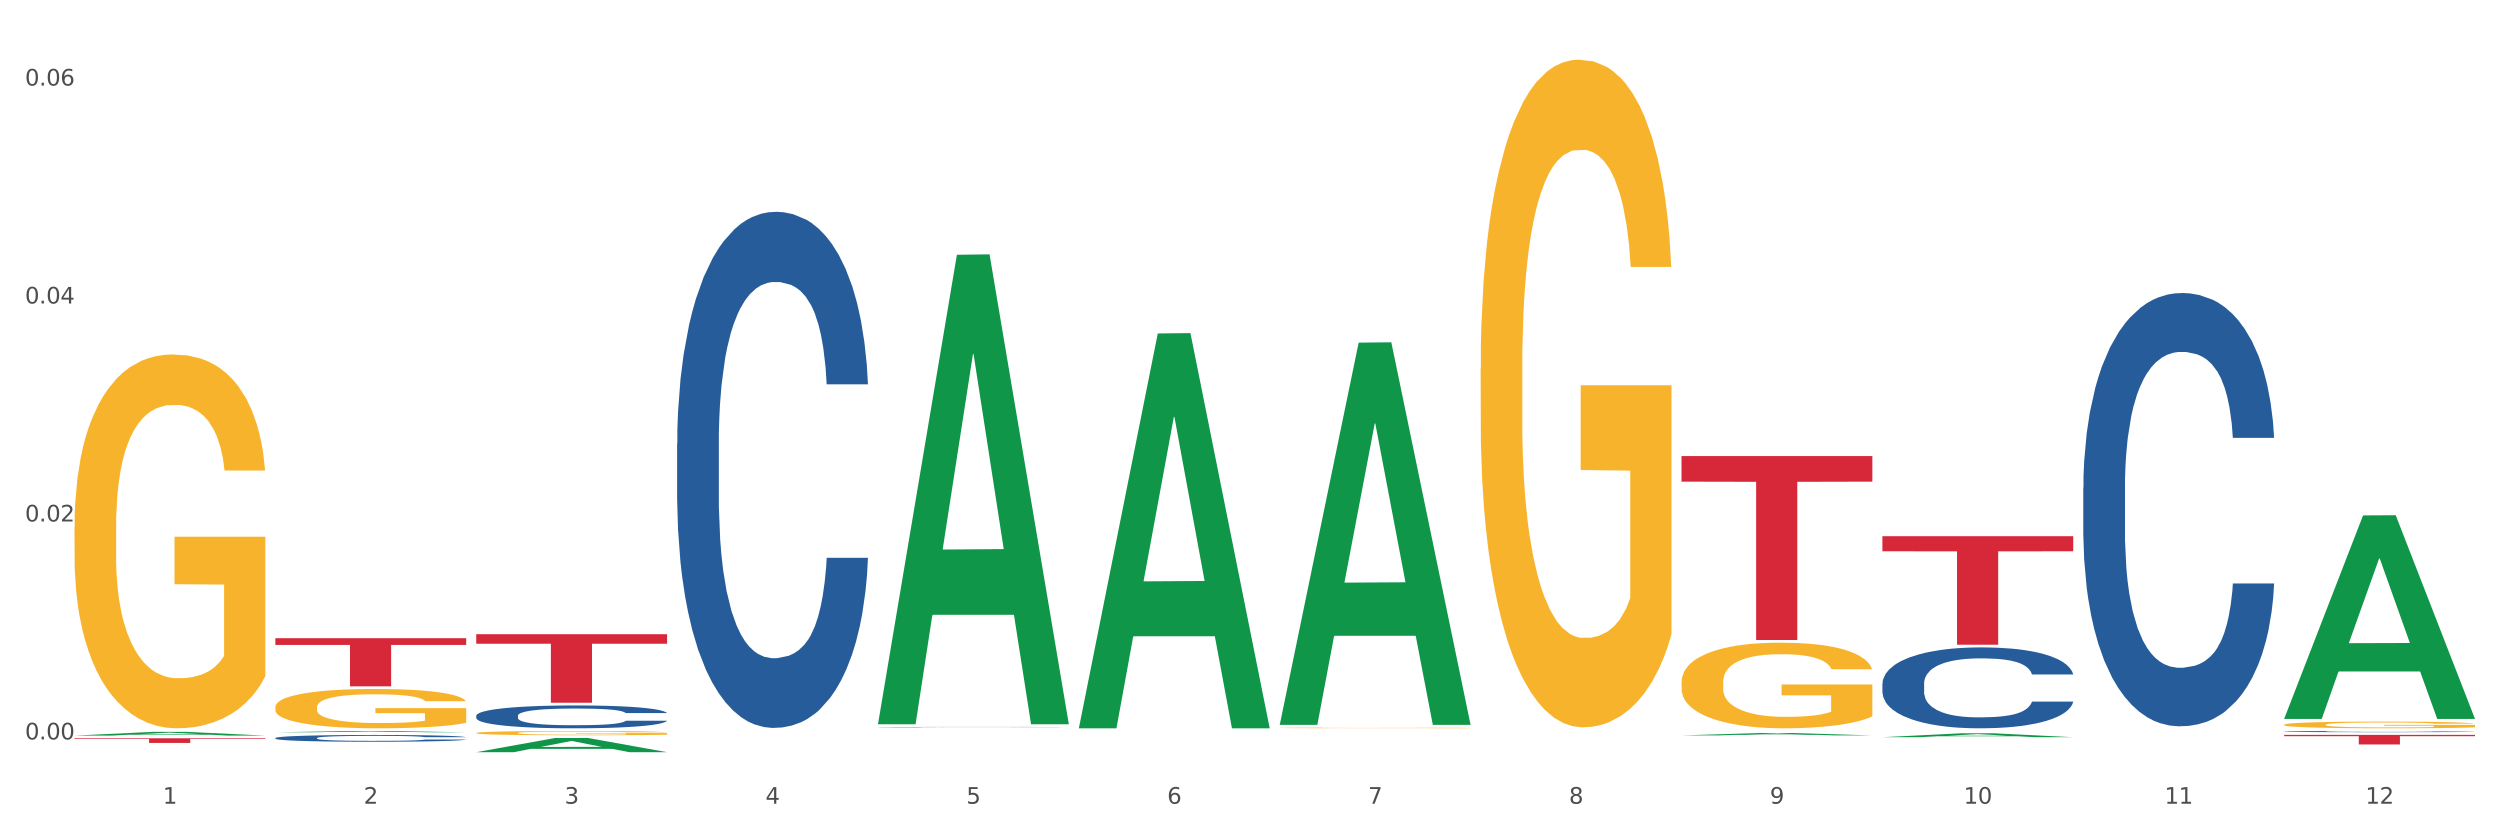 <?xml version="1.0" encoding="utf-8" standalone="no"?>
<!DOCTYPE svg PUBLIC "-//W3C//DTD SVG 1.1//EN"
  "http://www.w3.org/Graphics/SVG/1.1/DTD/svg11.dtd">
<svg xmlns:xlink="http://www.w3.org/1999/xlink" width="1080pt" height="360pt" viewBox="0 0 1080 360" xmlns="http://www.w3.org/2000/svg" version="1.1">
 <rect x="0" y="0" width="1080" height="360" fill="#333333" stroke="none"/>
 <defs>
  <style type="text/css">*{stroke-linejoin: round; stroke-linecap: butt}</style>
 </defs>
 <g id="figure_1">
  <g id="patch_1">
   <path d="M 0 360 
L 1080 360 
L 1080 0 
L 0 0 
z
" style="fill: #ffffff; stroke: #ffffff; stroke-linejoin: miter"/>
  </g>
  <g id="axes_1">
   <g id="matplotlib.axis_1">
    <g id="xtick_1">
     <g id="text_1">
      <!-- 1 -->
      <g style="fill: #4d4d4d" transform="translate(70.342 347.204) scale(0.096 -0.096)">
       <defs>
        <path id="DejaVuSans-31" d="M 794 531 
L 1825 531 
L 1825 4091 
L 703 3866 
L 703 4441 
L 1819 4666 
L 2450 4666 
L 2450 531 
L 3481 531 
L 3481 0 
L 794 0 
L 794 531 
z
" transform="scale(0.016)"/>
       </defs>
       <use xlink:href="#DejaVuSans-31"/>
      </g>
     </g>
    </g>
    <g id="xtick_2">
     <g id="text_2">
      <!-- 2 -->
      <g style="fill: #4d4d4d" transform="translate(157.122 347.204) scale(0.096 -0.096)">
       <defs>
        <path id="DejaVuSans-32" d="M 1228 531 
L 3431 531 
L 3431 0 
L 469 0 
L 469 531 
Q 828 903 1448 1529 
Q 2069 2156 2228 2338 
Q 2531 2678 2651 2914 
Q 2772 3150 2772 3378 
Q 2772 3750 2511 3984 
Q 2250 4219 1831 4219 
Q 1534 4219 1204 4116 
Q 875 4013 500 3803 
L 500 4441 
Q 881 4594 1212 4672 
Q 1544 4750 1819 4750 
Q 2544 4750 2975 4387 
Q 3406 4025 3406 3419 
Q 3406 3131 3298 2873 
Q 3191 2616 2906 2266 
Q 2828 2175 2409 1742 
Q 1991 1309 1228 531 
z
" transform="scale(0.016)"/>
       </defs>
       <use xlink:href="#DejaVuSans-32"/>
      </g>
     </g>
    </g>
    <g id="xtick_3">
     <g id="text_3">
      <!-- 3 -->
      <g style="fill: #4d4d4d" transform="translate(243.902 347.204) scale(0.096 -0.096)">
       <defs>
        <path id="DejaVuSans-33" d="M 2597 2516 
Q 3050 2419 3304 2112 
Q 3559 1806 3559 1356 
Q 3559 666 3084 287 
Q 2609 -91 1734 -91 
Q 1441 -91 1130 -33 
Q 819 25 488 141 
L 488 750 
Q 750 597 1062 519 
Q 1375 441 1716 441 
Q 2309 441 2620 675 
Q 2931 909 2931 1356 
Q 2931 1769 2642 2001 
Q 2353 2234 1838 2234 
L 1294 2234 
L 1294 2753 
L 1863 2753 
Q 2328 2753 2575 2939 
Q 2822 3125 2822 3475 
Q 2822 3834 2567 4026 
Q 2313 4219 1838 4219 
Q 1578 4219 1281 4162 
Q 984 4106 628 3988 
L 628 4550 
Q 988 4650 1302 4700 
Q 1616 4750 1894 4750 
Q 2613 4750 3031 4423 
Q 3450 4097 3450 3541 
Q 3450 3153 3228 2886 
Q 3006 2619 2597 2516 
z
" transform="scale(0.016)"/>
       </defs>
       <use xlink:href="#DejaVuSans-33"/>
      </g>
     </g>
    </g>
    <g id="xtick_4">
     <g id="text_4">
      <!-- 4 -->
      <g style="fill: #4d4d4d" transform="translate(330.683 347.204) scale(0.096 -0.096)">
       <defs>
        <path id="DejaVuSans-34" d="M 2419 4116 
L 825 1625 
L 2419 1625 
L 2419 4116 
z
M 2253 4666 
L 3047 4666 
L 3047 1625 
L 3713 1625 
L 3713 1100 
L 3047 1100 
L 3047 0 
L 2419 0 
L 2419 1100 
L 313 1100 
L 313 1709 
L 2253 4666 
z
" transform="scale(0.016)"/>
       </defs>
       <use xlink:href="#DejaVuSans-34"/>
      </g>
     </g>
    </g>
    <g id="xtick_5">
     <g id="text_5">
      <!-- 5 -->
      <g style="fill: #4d4d4d" transform="translate(417.463 347.204) scale(0.096 -0.096)">
       <defs>
        <path id="DejaVuSans-35" d="M 691 4666 
L 3169 4666 
L 3169 4134 
L 1269 4134 
L 1269 2991 
Q 1406 3038 1543 3061 
Q 1681 3084 1819 3084 
Q 2600 3084 3056 2656 
Q 3513 2228 3513 1497 
Q 3513 744 3044 326 
Q 2575 -91 1722 -91 
Q 1428 -91 1123 -41 
Q 819 9 494 109 
L 494 744 
Q 775 591 1075 516 
Q 1375 441 1709 441 
Q 2250 441 2565 725 
Q 2881 1009 2881 1497 
Q 2881 1984 2565 2268 
Q 2250 2553 1709 2553 
Q 1456 2553 1204 2497 
Q 953 2441 691 2322 
L 691 4666 
z
" transform="scale(0.016)"/>
       </defs>
       <use xlink:href="#DejaVuSans-35"/>
      </g>
     </g>
    </g>
    <g id="xtick_6">
     <g id="text_6">
      <!-- 6 -->
      <g style="fill: #4d4d4d" transform="translate(504.243 347.204) scale(0.096 -0.096)">
       <defs>
        <path id="DejaVuSans-36" d="M 2113 2584 
Q 1688 2584 1439 2293 
Q 1191 2003 1191 1497 
Q 1191 994 1439 701 
Q 1688 409 2113 409 
Q 2538 409 2786 701 
Q 3034 994 3034 1497 
Q 3034 2003 2786 2293 
Q 2538 2584 2113 2584 
z
M 3366 4563 
L 3366 3988 
Q 3128 4100 2886 4159 
Q 2644 4219 2406 4219 
Q 1781 4219 1451 3797 
Q 1122 3375 1075 2522 
Q 1259 2794 1537 2939 
Q 1816 3084 2150 3084 
Q 2853 3084 3261 2657 
Q 3669 2231 3669 1497 
Q 3669 778 3244 343 
Q 2819 -91 2113 -91 
Q 1303 -91 875 529 
Q 447 1150 447 2328 
Q 447 3434 972 4092 
Q 1497 4750 2381 4750 
Q 2619 4750 2861 4703 
Q 3103 4656 3366 4563 
z
" transform="scale(0.016)"/>
       </defs>
       <use xlink:href="#DejaVuSans-36"/>
      </g>
     </g>
    </g>
    <g id="xtick_7">
     <g id="text_7">
      <!-- 7 -->
      <g style="fill: #4d4d4d" transform="translate(591.024 347.204) scale(0.096 -0.096)">
       <defs>
        <path id="DejaVuSans-37" d="M 525 4666 
L 3525 4666 
L 3525 4397 
L 1831 0 
L 1172 0 
L 2766 4134 
L 525 4134 
L 525 4666 
z
" transform="scale(0.016)"/>
       </defs>
       <use xlink:href="#DejaVuSans-37"/>
      </g>
     </g>
    </g>
    <g id="xtick_8">
     <g id="text_8">
      <!-- 8 -->
      <g style="fill: #4d4d4d" transform="translate(677.804 347.204) scale(0.096 -0.096)">
       <defs>
        <path id="DejaVuSans-38" d="M 2034 2216 
Q 1584 2216 1326 1975 
Q 1069 1734 1069 1313 
Q 1069 891 1326 650 
Q 1584 409 2034 409 
Q 2484 409 2743 651 
Q 3003 894 3003 1313 
Q 3003 1734 2745 1975 
Q 2488 2216 2034 2216 
z
M 1403 2484 
Q 997 2584 770 2862 
Q 544 3141 544 3541 
Q 544 4100 942 4425 
Q 1341 4750 2034 4750 
Q 2731 4750 3128 4425 
Q 3525 4100 3525 3541 
Q 3525 3141 3298 2862 
Q 3072 2584 2669 2484 
Q 3125 2378 3379 2068 
Q 3634 1759 3634 1313 
Q 3634 634 3220 271 
Q 2806 -91 2034 -91 
Q 1263 -91 848 271 
Q 434 634 434 1313 
Q 434 1759 690 2068 
Q 947 2378 1403 2484 
z
M 1172 3481 
Q 1172 3119 1398 2916 
Q 1625 2713 2034 2713 
Q 2441 2713 2670 2916 
Q 2900 3119 2900 3481 
Q 2900 3844 2670 4047 
Q 2441 4250 2034 4250 
Q 1625 4250 1398 4047 
Q 1172 3844 1172 3481 
z
" transform="scale(0.016)"/>
       </defs>
       <use xlink:href="#DejaVuSans-38"/>
      </g>
     </g>
    </g>
    <g id="xtick_9">
     <g id="text_9">
      <!-- 9 -->
      <g style="fill: #4d4d4d" transform="translate(764.584 347.204) scale(0.096 -0.096)">
       <defs>
        <path id="DejaVuSans-39" d="M 703 97 
L 703 672 
Q 941 559 1184 500 
Q 1428 441 1663 441 
Q 2288 441 2617 861 
Q 2947 1281 2994 2138 
Q 2813 1869 2534 1725 
Q 2256 1581 1919 1581 
Q 1219 1581 811 2004 
Q 403 2428 403 3163 
Q 403 3881 828 4315 
Q 1253 4750 1959 4750 
Q 2769 4750 3195 4129 
Q 3622 3509 3622 2328 
Q 3622 1225 3098 567 
Q 2575 -91 1691 -91 
Q 1453 -91 1209 -44 
Q 966 3 703 97 
z
M 1959 2075 
Q 2384 2075 2632 2365 
Q 2881 2656 2881 3163 
Q 2881 3666 2632 3958 
Q 2384 4250 1959 4250 
Q 1534 4250 1286 3958 
Q 1038 3666 1038 3163 
Q 1038 2656 1286 2365 
Q 1534 2075 1959 2075 
z
" transform="scale(0.016)"/>
       </defs>
       <use xlink:href="#DejaVuSans-39"/>
      </g>
     </g>
    </g>
    <g id="xtick_10">
     <g id="text_10">
      <!-- 10 -->
      <g style="fill: #4d4d4d" transform="translate(848.311 347.204) scale(0.096 -0.096)">
       <defs>
        <path id="DejaVuSans-30" d="M 2034 4250 
Q 1547 4250 1301 3770 
Q 1056 3291 1056 2328 
Q 1056 1369 1301 889 
Q 1547 409 2034 409 
Q 2525 409 2770 889 
Q 3016 1369 3016 2328 
Q 3016 3291 2770 3770 
Q 2525 4250 2034 4250 
z
M 2034 4750 
Q 2819 4750 3233 4129 
Q 3647 3509 3647 2328 
Q 3647 1150 3233 529 
Q 2819 -91 2034 -91 
Q 1250 -91 836 529 
Q 422 1150 422 2328 
Q 422 3509 836 4129 
Q 1250 4750 2034 4750 
z
" transform="scale(0.016)"/>
       </defs>
       <use xlink:href="#DejaVuSans-31"/>
       <use xlink:href="#DejaVuSans-30" transform="translate(63.623 0)"/>
      </g>
     </g>
    </g>
    <g id="xtick_11">
     <g id="text_11">
      <!-- 11 -->
      <g style="fill: #4d4d4d" transform="translate(935.091 347.204) scale(0.096 -0.096)">
       <use xlink:href="#DejaVuSans-31"/>
       <use xlink:href="#DejaVuSans-31" transform="translate(63.623 0)"/>
      </g>
     </g>
    </g>
    <g id="xtick_12">
     <g id="text_12">
      <!-- 12 -->
      <g style="fill: #4d4d4d" transform="translate(1021.871 347.204) scale(0.096 -0.096)">
       <use xlink:href="#DejaVuSans-31"/>
       <use xlink:href="#DejaVuSans-32" transform="translate(63.623 0)"/>
      </g>
     </g>
    </g>
    <g id="xtick_13"/>
    <g id="xtick_14"/>
    <g id="xtick_15"/>
    <g id="xtick_16"/>
    <g id="xtick_17"/>
    <g id="xtick_18"/>
    <g id="xtick_19"/>
    <g id="xtick_20"/>
    <g id="xtick_21"/>
    <g id="xtick_22"/>
    <g id="xtick_23"/>
   </g>
   <g id="matplotlib.axis_2">
    <g id="ytick_1">
     <g id="text_13">
      <!-- 0.00 -->
      <g style="fill: #4d4d4d" transform="translate(10.8 319.433) scale(0.096 -0.096)">
       <defs>
        <path id="DejaVuSans-2e" d="M 684 794 
L 1344 794 
L 1344 0 
L 684 0 
L 684 794 
z
" transform="scale(0.016)"/>
       </defs>
       <use xlink:href="#DejaVuSans-30"/>
       <use xlink:href="#DejaVuSans-2e" transform="translate(63.623 0)"/>
       <use xlink:href="#DejaVuSans-30" transform="translate(95.41 0)"/>
       <use xlink:href="#DejaVuSans-30" transform="translate(159.033 0)"/>
      </g>
     </g>
    </g>
    <g id="ytick_2">
     <g id="text_14">
      <!-- 0.02 -->
      <g style="fill: #4d4d4d" transform="translate(10.8 225.275) scale(0.096 -0.096)">
       <use xlink:href="#DejaVuSans-30"/>
       <use xlink:href="#DejaVuSans-2e" transform="translate(63.623 0)"/>
       <use xlink:href="#DejaVuSans-30" transform="translate(95.41 0)"/>
       <use xlink:href="#DejaVuSans-32" transform="translate(159.033 0)"/>
      </g>
     </g>
    </g>
    <g id="ytick_3">
     <g id="text_15">
      <!-- 0.04 -->
      <g style="fill: #4d4d4d" transform="translate(10.8 131.117) scale(0.096 -0.096)">
       <use xlink:href="#DejaVuSans-30"/>
       <use xlink:href="#DejaVuSans-2e" transform="translate(63.623 0)"/>
       <use xlink:href="#DejaVuSans-30" transform="translate(95.41 0)"/>
       <use xlink:href="#DejaVuSans-34" transform="translate(159.033 0)"/>
      </g>
     </g>
    </g>
    <g id="ytick_4">
     <g id="text_16">
      <!-- 0.06 -->
      <g style="fill: #4d4d4d" transform="translate(10.8 36.959) scale(0.096 -0.096)">
       <use xlink:href="#DejaVuSans-30"/>
       <use xlink:href="#DejaVuSans-2e" transform="translate(63.623 0)"/>
       <use xlink:href="#DejaVuSans-30" transform="translate(95.41 0)"/>
       <use xlink:href="#DejaVuSans-36" transform="translate(159.033 0)"/>
      </g>
     </g>
    </g>
    <g id="ytick_5"/>
    <g id="ytick_6"/>
    <g id="ytick_7"/>
   </g>
   <g id="PolyCollection_1">
    <path d="M 32.175 317.771 
L 32.26 317.77 
L 66.256 316.159 
L 80.365 316.157 
L 114.616 317.774 
L 98.298 317.774 
L 90.904 317.398 
L 55.803 317.398 
L 55.548 317.404 
L 48.408 317.774 
L 32.175 317.774 
L 32.175 317.771 
L 60.222 317.173 
L 86.484 317.171 
L 73.481 316.502 
L 73.311 316.499 
L 73.141 316.504 
L 60.137 317.171 
L 60.222 317.173 
L 32.175 317.771 
z
" clip-path="url(#p15fce307cc)" style="fill: #109648"/>
    <path d="M 726.418 197.031 
L 808.859 197.031 
L 808.859 208.071 
L 776.429 208.146 
L 776.429 276.478 
L 758.652 276.478 
L 758.652 208.146 
L 726.418 208.071 
L 726.418 197.105 
L 726.418 197.031 
z
" clip-path="url(#p15fce307cc)" style="fill: #d62839"/>
    <path d="M 32.175 227.751 
L 32.272 227.604 
L 32.272 222.294 
L 32.467 217.721 
L 33.44 206.659 
L 34.9 197.515 
L 35.971 192.647 
L 37.042 188.665 
L 38.307 184.683 
L 39.864 180.553 
L 42.687 174.505 
L 44.439 171.408 
L 46.58 168.163 
L 50.474 163.443 
L 53.296 160.788 
L 56.216 158.576 
L 60.986 155.921 
L 64.1 154.741 
L 67.41 153.856 
L 71.4 153.266 
L 74.418 153.119 
L 81.036 153.561 
L 86.682 154.889 
L 89.407 155.921 
L 92.911 157.691 
L 94.76 158.871 
L 97.778 161.231 
L 100.892 164.328 
L 103.034 166.983 
L 106.246 171.998 
L 108.679 177.013 
L 110.918 183.208 
L 112.086 187.485 
L 112.962 191.467 
L 113.74 196.04 
L 114.519 203.267 
L 96.999 203.267 
L 96.318 198.105 
L 95.247 193.237 
L 93.69 188.517 
L 92.327 185.568 
L 89.991 181.88 
L 87.85 179.52 
L 85.611 177.75 
L 82.886 176.275 
L 80.744 175.538 
L 77.727 174.948 
L 71.79 175.095 
L 67.799 176.275 
L 65.074 177.75 
L 63.322 179.078 
L 61.764 180.553 
L 60.012 182.618 
L 57.968 185.715 
L 56.508 188.517 
L 55.048 192.057 
L 53.88 195.597 
L 52.81 199.727 
L 51.934 204.152 
L 51.252 208.724 
L 50.668 214.329 
L 50.182 223.621 
L 50.182 243.828 
L 50.376 248.4 
L 50.863 254.448 
L 51.447 259.02 
L 52.42 264.477 
L 53.296 268.165 
L 54.951 273.474 
L 56.8 277.899 
L 58.26 280.702 
L 59.72 283.062 
L 62.251 286.307 
L 65.074 288.961 
L 67.507 290.584 
L 70.816 292.059 
L 73.055 292.649 
L 75.002 292.944 
L 79.771 292.944 
L 83.178 292.501 
L 86.974 291.469 
L 89.894 290.141 
L 92.327 288.519 
L 95.052 285.864 
L 96.804 283.357 
L 96.804 252.53 
L 75.391 252.383 
L 75.391 231.881 
L 114.616 231.881 
L 114.616 292.059 
L 112.962 295.156 
L 111.112 297.959 
L 109.166 300.466 
L 106.246 303.563 
L 102.742 306.513 
L 99.627 308.578 
L 96.318 310.348 
L 92.424 311.971 
L 87.363 313.446 
L 84.248 314.036 
L 80.355 314.478 
L 75.78 314.626 
L 71.79 314.331 
L 67.896 313.593 
L 63.808 312.266 
L 59.818 310.348 
L 56.8 308.431 
L 53.783 306.071 
L 50.571 302.973 
L 48.04 300.024 
L 46.094 297.369 
L 43.952 293.976 
L 41.616 289.551 
L 39.864 285.569 
L 38.307 281.439 
L 36.652 276.129 
L 35.484 271.557 
L 34.316 265.805 
L 33.635 261.527 
L 32.856 254.89 
L 32.272 245.598 
L 32.175 227.751 
z
" clip-path="url(#p15fce307cc)" style="fill: #f7b32b"/>
    <path d="M 118.955 275.715 
L 201.397 275.715 
L 201.397 278.601 
L 168.967 278.621 
L 168.967 296.483 
L 151.189 296.483 
L 151.189 278.621 
L 118.955 278.601 
L 118.955 275.735 
L 118.955 275.715 
z
" clip-path="url(#p15fce307cc)" style="fill: #d62839"/>
    <path d="M 32.175 318.934 
L 114.616 318.934 
L 114.616 319.214 
L 82.187 319.216 
L 82.187 320.949 
L 64.409 320.949 
L 64.409 319.216 
L 32.175 319.214 
L 32.175 318.936 
L 32.175 318.934 
z
" clip-path="url(#p15fce307cc)" style="fill: #d62839"/>
    <path d="M 118.955 318.822 
L 119.053 318.819 
L 119.053 318.744 
L 119.345 318.642 
L 120.417 318.455 
L 121.781 318.313 
L 124.12 318.147 
L 125.387 318.077 
L 127.044 317.999 
L 130.454 317.873 
L 134.352 317.766 
L 137.081 317.707 
L 139.127 317.67 
L 143.707 317.603 
L 146.338 317.573 
L 149.067 317.549 
L 151.406 317.533 
L 155.304 317.514 
L 158.422 317.506 
L 162.028 317.504 
L 165.048 317.506 
L 169.044 317.517 
L 174.891 317.549 
L 177.132 317.568 
L 180.153 317.6 
L 183.271 317.643 
L 185.805 317.686 
L 188.728 317.747 
L 191.749 317.828 
L 194.673 317.93 
L 196.719 318.023 
L 198.376 318.123 
L 199.837 318.243 
L 200.909 318.374 
L 201.397 318.484 
L 183.564 318.484 
L 183.076 318.385 
L 182.102 318.278 
L 181.127 318.206 
L 180.055 318.147 
L 178.399 318.08 
L 176.937 318.037 
L 174.501 317.986 
L 172.26 317.954 
L 170.408 317.935 
L 168.167 317.919 
L 163.392 317.903 
L 159.981 317.903 
L 157.837 317.908 
L 155.206 317.922 
L 152.965 317.94 
L 150.334 317.973 
L 148.287 318.007 
L 146.241 318.053 
L 145.071 318.085 
L 143.317 318.144 
L 142.148 318.192 
L 140.589 318.275 
L 139.712 318.334 
L 138.153 318.487 
L 137.471 318.6 
L 137.178 318.677 
L 136.983 318.763 
L 136.983 319.181 
L 137.568 319.369 
L 138.055 319.449 
L 138.835 319.54 
L 140.297 319.658 
L 142.44 319.773 
L 144.682 319.856 
L 146.533 319.907 
L 148.287 319.945 
L 150.041 319.974 
L 152.185 320.001 
L 153.939 320.017 
L 156.57 320.033 
L 159.689 320.041 
L 162.125 320.041 
L 167.095 320.028 
L 169.336 320.014 
L 171.48 319.996 
L 173.819 319.966 
L 175.67 319.934 
L 176.742 319.91 
L 178.496 319.859 
L 179.861 319.805 
L 181.03 319.744 
L 181.81 319.69 
L 182.687 319.61 
L 183.369 319.519 
L 183.564 319.47 
L 201.397 319.47 
L 201.007 319.567 
L 200.325 319.661 
L 198.96 319.787 
L 197.889 319.859 
L 196.232 319.947 
L 194.478 320.022 
L 192.042 320.105 
L 189.8 320.167 
L 187.462 320.221 
L 184.928 320.269 
L 180.348 320.336 
L 178.691 320.355 
L 175.183 320.387 
L 172.454 320.406 
L 168.459 320.424 
L 164.366 320.435 
L 160.079 320.438 
L 156.278 320.432 
L 152.088 320.416 
L 149.457 320.4 
L 146.533 320.376 
L 143.123 320.339 
L 139.907 320.293 
L 136.886 320.239 
L 134.06 320.178 
L 131.429 320.108 
L 128.018 319.993 
L 125.484 319.88 
L 123.633 319.776 
L 122.366 319.687 
L 121.099 319.575 
L 120.417 319.497 
L 119.345 319.31 
L 118.955 319.135 
L 118.955 318.822 
z
" clip-path="url(#p15fce307cc)" style="fill: #255c99"/>
    <path d="M 205.736 309.188 
L 205.833 309.179 
L 205.833 308.927 
L 206.125 308.584 
L 207.197 307.953 
L 208.562 307.475 
L 210.9 306.916 
L 212.167 306.682 
L 213.824 306.42 
L 217.235 305.996 
L 221.133 305.636 
L 223.861 305.437 
L 225.907 305.311 
L 230.488 305.086 
L 233.119 304.987 
L 235.847 304.905 
L 238.186 304.851 
L 242.084 304.788 
L 245.202 304.761 
L 248.808 304.752 
L 251.829 304.761 
L 255.824 304.797 
L 261.671 304.905 
L 263.912 304.969 
L 266.933 305.077 
L 270.052 305.221 
L 272.585 305.365 
L 275.509 305.573 
L 278.53 305.843 
L 281.453 306.186 
L 283.499 306.501 
L 285.156 306.835 
L 286.618 307.241 
L 287.69 307.683 
L 288.177 308.052 
L 270.344 308.052 
L 269.857 307.719 
L 268.882 307.358 
L 267.908 307.115 
L 266.836 306.916 
L 265.179 306.691 
L 263.717 306.546 
L 261.281 306.375 
L 259.04 306.267 
L 257.188 306.204 
L 254.947 306.15 
L 250.172 306.096 
L 246.761 306.096 
L 244.618 306.114 
L 241.986 306.159 
L 239.745 306.222 
L 237.114 306.33 
L 235.068 306.447 
L 233.021 306.601 
L 231.852 306.709 
L 230.098 306.907 
L 228.928 307.069 
L 227.369 307.349 
L 226.492 307.547 
L 224.933 308.061 
L 224.251 308.44 
L 223.959 308.701 
L 223.764 308.99 
L 223.764 310.397 
L 224.348 311.028 
L 224.836 311.298 
L 225.615 311.605 
L 227.077 312.002 
L 229.221 312.389 
L 231.462 312.669 
L 233.314 312.84 
L 235.068 312.966 
L 236.822 313.066 
L 238.966 313.156 
L 240.72 313.21 
L 243.351 313.264 
L 246.469 313.291 
L 248.905 313.291 
L 253.875 313.246 
L 256.116 313.201 
L 258.26 313.138 
L 260.599 313.039 
L 262.451 312.93 
L 263.523 312.849 
L 265.277 312.678 
L 266.641 312.498 
L 267.81 312.29 
L 268.59 312.11 
L 269.467 311.839 
L 270.149 311.533 
L 270.344 311.37 
L 288.177 311.37 
L 287.787 311.695 
L 287.105 312.011 
L 285.741 312.434 
L 284.669 312.678 
L 283.012 312.975 
L 281.258 313.228 
L 278.822 313.507 
L 276.581 313.715 
L 274.242 313.895 
L 271.708 314.057 
L 267.128 314.283 
L 265.472 314.346 
L 261.963 314.454 
L 259.235 314.517 
L 255.239 314.58 
L 251.147 314.616 
L 246.859 314.626 
L 243.058 314.607 
L 238.868 314.553 
L 236.237 314.499 
L 233.314 314.418 
L 229.903 314.292 
L 226.687 314.139 
L 223.666 313.958 
L 220.84 313.751 
L 218.209 313.516 
L 214.798 313.129 
L 212.265 312.75 
L 210.413 312.398 
L 209.146 312.101 
L 207.88 311.722 
L 207.197 311.461 
L 206.125 310.829 
L 205.736 310.243 
L 205.736 309.188 
z
" clip-path="url(#p15fce307cc)" style="fill: #255c99"/>
    <path d="M 292.516 191.687 
L 292.613 191.483 
L 292.613 185.782 
L 292.906 178.044 
L 293.978 163.791 
L 295.342 152.999 
L 297.681 140.374 
L 298.948 135.08 
L 300.604 129.175 
L 304.015 119.605 
L 307.913 111.46 
L 310.641 106.98 
L 312.688 104.13 
L 317.268 99.039 
L 319.899 96.799 
L 322.628 94.967 
L 324.966 93.745 
L 328.864 92.32 
L 331.983 91.709 
L 335.588 91.505 
L 338.609 91.709 
L 342.604 92.523 
L 348.451 94.967 
L 350.693 96.392 
L 353.714 98.835 
L 356.832 102.093 
L 359.366 105.351 
L 362.289 110.035 
L 365.31 116.143 
L 368.233 123.881 
L 370.28 131.008 
L 371.936 138.542 
L 373.398 147.705 
L 374.47 157.682 
L 374.957 166.03 
L 357.124 166.03 
L 356.637 158.496 
L 355.663 150.352 
L 354.688 144.854 
L 353.616 140.374 
L 351.96 135.284 
L 350.498 132.026 
L 348.062 128.157 
L 345.82 125.713 
L 343.969 124.288 
L 341.727 123.066 
L 336.952 121.845 
L 333.542 121.845 
L 331.398 122.252 
L 328.767 123.27 
L 326.525 124.695 
L 323.894 127.139 
L 321.848 129.786 
L 319.802 133.247 
L 318.632 135.691 
L 316.878 140.171 
L 315.709 143.836 
L 314.15 150.148 
L 313.273 154.628 
L 311.713 166.234 
L 311.031 174.786 
L 310.739 180.691 
L 310.544 187.207 
L 310.544 218.972 
L 311.129 233.226 
L 311.616 239.334 
L 312.395 246.257 
L 313.857 255.217 
L 316.001 263.972 
L 318.242 270.285 
L 320.094 274.153 
L 321.848 277.004 
L 323.602 279.244 
L 325.746 281.28 
L 327.5 282.502 
L 330.131 283.724 
L 333.249 284.335 
L 335.686 284.335 
L 340.655 283.316 
L 342.897 282.298 
L 345.041 280.873 
L 347.379 278.633 
L 349.231 276.19 
L 350.303 274.357 
L 352.057 270.488 
L 353.421 266.416 
L 354.591 261.733 
L 355.37 257.66 
L 356.247 251.552 
L 356.929 244.628 
L 357.124 240.963 
L 374.957 240.963 
L 374.568 248.294 
L 373.885 255.42 
L 372.521 264.991 
L 371.449 270.488 
L 369.793 277.208 
L 368.038 282.909 
L 365.602 289.221 
L 363.361 293.905 
L 361.022 297.977 
L 358.489 301.642 
L 353.908 306.733 
L 352.252 308.158 
L 348.744 310.602 
L 346.015 312.027 
L 342.02 313.452 
L 337.927 314.267 
L 333.639 314.471 
L 329.839 314.063 
L 325.648 312.842 
L 323.017 311.62 
L 320.094 309.787 
L 316.683 306.937 
L 313.467 303.475 
L 310.447 299.403 
L 307.621 294.719 
L 304.989 289.425 
L 301.579 280.669 
L 299.045 272.117 
L 297.194 264.176 
L 295.927 257.457 
L 294.66 248.904 
L 293.978 242.999 
L 292.906 228.746 
L 292.516 215.511 
L 292.516 191.687 
z
" clip-path="url(#p15fce307cc)" style="fill: #255c99"/>
    <path d="M 379.296 314.123 
L 379.394 314.123 
L 379.394 314.118 
L 379.686 314.112 
L 380.758 314.1 
L 382.122 314.09 
L 384.461 314.08 
L 385.728 314.075 
L 387.385 314.07 
L 390.795 314.062 
L 394.693 314.055 
L 397.422 314.051 
L 399.468 314.049 
L 404.048 314.045 
L 406.679 314.043 
L 409.408 314.041 
L 411.747 314.04 
L 415.645 314.039 
L 418.763 314.038 
L 422.369 314.038 
L 425.389 314.038 
L 429.385 314.039 
L 435.232 314.041 
L 437.473 314.042 
L 440.494 314.044 
L 443.612 314.047 
L 446.146 314.05 
L 449.069 314.054 
L 452.09 314.059 
L 455.014 314.066 
L 457.06 314.072 
L 458.717 314.078 
L 460.178 314.086 
L 461.25 314.094 
L 461.738 314.101 
L 443.905 314.101 
L 443.417 314.095 
L 442.443 314.088 
L 441.468 314.083 
L 440.396 314.08 
L 438.74 314.075 
L 437.278 314.073 
L 434.842 314.069 
L 432.601 314.067 
L 430.749 314.066 
L 428.508 314.065 
L 423.733 314.064 
L 420.322 314.064 
L 418.178 314.064 
L 415.547 314.065 
L 413.306 314.066 
L 410.675 314.068 
L 408.628 314.071 
L 406.582 314.074 
L 405.413 314.076 
L 403.658 314.08 
L 402.489 314.083 
L 400.93 314.088 
L 400.053 314.092 
L 398.494 314.102 
L 397.812 314.109 
L 397.519 314.114 
L 397.324 314.119 
L 397.324 314.146 
L 397.909 314.158 
L 398.396 314.163 
L 399.176 314.169 
L 400.638 314.177 
L 402.781 314.184 
L 405.023 314.19 
L 406.874 314.193 
L 408.628 314.195 
L 410.382 314.197 
L 412.526 314.199 
L 414.28 314.2 
L 416.911 314.201 
L 420.03 314.202 
L 422.466 314.202 
L 427.436 314.201 
L 429.677 314.2 
L 431.821 314.199 
L 434.16 314.197 
L 436.011 314.195 
L 437.083 314.193 
L 438.837 314.19 
L 440.202 314.186 
L 441.371 314.182 
L 442.151 314.179 
L 443.028 314.174 
L 443.71 314.168 
L 443.905 314.165 
L 461.738 314.165 
L 461.348 314.171 
L 460.666 314.177 
L 459.301 314.185 
L 458.23 314.19 
L 456.573 314.196 
L 454.819 314.2 
L 452.383 314.206 
L 450.141 314.21 
L 447.803 314.213 
L 445.269 314.216 
L 440.689 314.221 
L 439.032 314.222 
L 435.524 314.224 
L 432.795 314.225 
L 428.8 314.226 
L 424.707 314.227 
L 420.42 314.227 
L 416.619 314.227 
L 412.429 314.226 
L 409.798 314.225 
L 406.874 314.223 
L 403.464 314.221 
L 400.248 314.218 
L 397.227 314.214 
L 394.401 314.21 
L 391.77 314.206 
L 388.359 314.199 
L 385.825 314.191 
L 383.974 314.185 
L 382.707 314.179 
L 381.44 314.172 
L 380.758 314.167 
L 379.686 314.155 
L 379.296 314.143 
L 379.296 314.123 
z
" clip-path="url(#p15fce307cc)" style="fill: #255c99"/>
    <path d="M 813.198 295.377 
L 813.295 295.345 
L 813.295 294.451 
L 813.588 293.238 
L 814.66 291.004 
L 816.024 289.312 
L 818.363 287.333 
L 819.63 286.503 
L 821.286 285.577 
L 824.697 284.077 
L 828.595 282.8 
L 831.323 282.098 
L 833.37 281.651 
L 837.95 280.853 
L 840.581 280.502 
L 843.31 280.214 
L 845.648 280.023 
L 849.546 279.799 
L 852.665 279.704 
L 856.27 279.672 
L 859.291 279.704 
L 863.286 279.831 
L 869.133 280.214 
L 871.375 280.438 
L 874.396 280.821 
L 877.514 281.332 
L 880.048 281.842 
L 882.971 282.576 
L 885.992 283.534 
L 888.915 284.747 
L 890.962 285.864 
L 892.618 287.045 
L 894.08 288.482 
L 895.152 290.046 
L 895.639 291.355 
L 877.806 291.355 
L 877.319 290.174 
L 876.345 288.897 
L 875.37 288.035 
L 874.298 287.333 
L 872.642 286.535 
L 871.18 286.024 
L 868.744 285.417 
L 866.502 285.034 
L 864.651 284.811 
L 862.409 284.619 
L 857.634 284.428 
L 854.224 284.428 
L 852.08 284.492 
L 849.449 284.651 
L 847.207 284.875 
L 844.576 285.258 
L 842.53 285.673 
L 840.484 286.215 
L 839.314 286.599 
L 837.56 287.301 
L 836.391 287.875 
L 834.832 288.865 
L 833.955 289.567 
L 832.395 291.387 
L 831.713 292.727 
L 831.421 293.653 
L 831.226 294.675 
L 831.226 299.654 
L 831.811 301.889 
L 832.298 302.847 
L 833.077 303.932 
L 834.539 305.336 
L 836.683 306.709 
L 838.924 307.699 
L 840.776 308.305 
L 842.53 308.752 
L 844.284 309.103 
L 846.428 309.422 
L 848.182 309.614 
L 850.813 309.805 
L 853.931 309.901 
L 856.368 309.901 
L 861.338 309.742 
L 863.579 309.582 
L 865.723 309.358 
L 868.061 309.007 
L 869.913 308.624 
L 870.985 308.337 
L 872.739 307.73 
L 874.103 307.092 
L 875.273 306.358 
L 876.052 305.719 
L 876.929 304.762 
L 877.611 303.676 
L 877.806 303.102 
L 895.639 303.102 
L 895.25 304.251 
L 894.567 305.368 
L 893.203 306.869 
L 892.131 307.73 
L 890.475 308.784 
L 888.72 309.678 
L 886.284 310.667 
L 884.043 311.401 
L 881.704 312.04 
L 879.171 312.614 
L 874.59 313.412 
L 872.934 313.636 
L 869.426 314.019 
L 866.697 314.242 
L 862.702 314.466 
L 858.609 314.594 
L 854.321 314.626 
L 850.521 314.562 
L 846.33 314.37 
L 843.699 314.179 
L 840.776 313.891 
L 837.365 313.444 
L 834.149 312.902 
L 831.129 312.263 
L 828.303 311.529 
L 825.671 310.699 
L 822.261 309.327 
L 819.727 307.986 
L 817.876 306.741 
L 816.609 305.688 
L 815.342 304.347 
L 814.66 303.421 
L 813.588 301.187 
L 813.198 299.112 
L 813.198 295.377 
z
" clip-path="url(#p15fce307cc)" style="fill: #255c99"/>
    <path d="M 899.978 210.688 
L 900.076 210.517 
L 900.076 205.731 
L 900.368 199.235 
L 901.44 187.269 
L 902.804 178.209 
L 905.143 167.61 
L 906.41 163.166 
L 908.067 158.208 
L 911.477 150.174 
L 915.375 143.336 
L 918.104 139.575 
L 920.15 137.182 
L 924.73 132.908 
L 927.361 131.028 
L 930.09 129.49 
L 932.429 128.464 
L 936.327 127.267 
L 939.445 126.754 
L 943.051 126.583 
L 946.071 126.754 
L 950.067 127.438 
L 955.914 129.49 
L 958.155 130.686 
L 961.176 132.737 
L 964.294 135.473 
L 966.828 138.208 
L 969.751 142.139 
L 972.772 147.268 
L 975.696 153.764 
L 977.742 159.747 
L 979.399 166.072 
L 980.86 173.764 
L 981.932 182.141 
L 982.42 189.149 
L 964.587 189.149 
L 964.099 182.824 
L 963.125 175.987 
L 962.15 171.371 
L 961.078 167.61 
L 959.422 163.337 
L 957.96 160.602 
L 955.524 157.354 
L 953.283 155.302 
L 951.431 154.106 
L 949.19 153.08 
L 944.415 152.054 
L 941.004 152.054 
L 938.86 152.396 
L 936.229 153.251 
L 933.988 154.447 
L 931.357 156.499 
L 929.31 158.721 
L 927.264 161.627 
L 926.095 163.679 
L 924.34 167.439 
L 923.171 170.516 
L 921.612 175.816 
L 920.735 179.576 
L 919.176 189.32 
L 918.494 196.5 
L 918.201 201.457 
L 918.006 206.928 
L 918.006 233.595 
L 918.591 245.561 
L 919.078 250.689 
L 919.858 256.502 
L 921.32 264.023 
L 923.463 271.374 
L 925.705 276.673 
L 927.556 279.921 
L 929.31 282.314 
L 931.064 284.195 
L 933.208 285.904 
L 934.962 286.93 
L 937.593 287.955 
L 940.712 288.468 
L 943.148 288.468 
L 948.118 287.614 
L 950.359 286.759 
L 952.503 285.562 
L 954.842 283.682 
L 956.693 281.631 
L 957.765 280.092 
L 959.519 276.844 
L 960.884 273.425 
L 962.053 269.493 
L 962.833 266.075 
L 963.71 260.946 
L 964.392 255.134 
L 964.587 252.057 
L 982.42 252.057 
L 982.03 258.211 
L 981.348 264.194 
L 979.983 272.229 
L 978.912 276.844 
L 977.255 282.485 
L 975.501 287.272 
L 973.065 292.571 
L 970.823 296.503 
L 968.485 299.922 
L 965.951 302.999 
L 961.371 307.272 
L 959.714 308.469 
L 956.206 310.52 
L 953.477 311.717 
L 949.482 312.913 
L 945.389 313.597 
L 941.102 313.768 
L 937.301 313.426 
L 933.111 312.401 
L 930.48 311.375 
L 927.556 309.836 
L 924.146 307.443 
L 920.93 304.537 
L 917.909 301.118 
L 915.083 297.187 
L 912.452 292.742 
L 909.041 285.391 
L 906.507 278.212 
L 904.656 271.545 
L 903.389 265.904 
L 902.122 258.724 
L 901.44 253.766 
L 900.368 241.8 
L 899.978 230.689 
L 899.978 210.688 
z
" clip-path="url(#p15fce307cc)" style="fill: #255c99"/>
    <path d="M 986.759 316.018 
L 986.856 316.017 
L 986.856 316.004 
L 987.148 315.986 
L 988.22 315.953 
L 989.585 315.928 
L 991.923 315.899 
L 993.19 315.887 
L 994.847 315.873 
L 998.258 315.851 
L 1002.156 315.832 
L 1004.884 315.821 
L 1006.93 315.815 
L 1011.511 315.803 
L 1014.142 315.798 
L 1016.87 315.794 
L 1019.209 315.791 
L 1023.107 315.787 
L 1026.225 315.786 
L 1029.831 315.786 
L 1032.852 315.786 
L 1036.847 315.788 
L 1042.694 315.794 
L 1044.935 315.797 
L 1047.956 315.803 
L 1051.075 315.81 
L 1053.608 315.818 
L 1056.532 315.829 
L 1059.553 315.843 
L 1062.476 315.861 
L 1064.522 315.877 
L 1066.179 315.895 
L 1067.641 315.916 
L 1068.713 315.939 
L 1069.2 315.958 
L 1051.367 315.958 
L 1050.88 315.941 
L 1049.905 315.922 
L 1048.931 315.909 
L 1047.859 315.899 
L 1046.202 315.887 
L 1044.74 315.88 
L 1042.304 315.871 
L 1040.063 315.865 
L 1038.211 315.862 
L 1035.97 315.859 
L 1031.195 315.856 
L 1027.784 315.856 
L 1025.641 315.857 
L 1023.009 315.859 
L 1020.768 315.863 
L 1018.137 315.868 
L 1016.091 315.874 
L 1014.044 315.882 
L 1012.875 315.888 
L 1011.121 315.898 
L 1009.951 315.907 
L 1008.392 315.922 
L 1007.515 315.932 
L 1005.956 315.959 
L 1005.274 315.979 
L 1004.982 315.992 
L 1004.787 316.007 
L 1004.787 316.081 
L 1005.371 316.114 
L 1005.859 316.128 
L 1006.638 316.144 
L 1008.1 316.165 
L 1010.244 316.185 
L 1012.485 316.2 
L 1014.337 316.209 
L 1016.091 316.216 
L 1017.845 316.221 
L 1019.989 316.225 
L 1021.743 316.228 
L 1024.374 316.231 
L 1027.492 316.233 
L 1029.928 316.233 
L 1034.898 316.23 
L 1037.139 316.228 
L 1039.283 316.224 
L 1041.622 316.219 
L 1043.474 316.214 
L 1044.546 316.209 
L 1046.3 316.2 
L 1047.664 316.191 
L 1048.833 316.18 
L 1049.613 316.171 
L 1050.49 316.157 
L 1051.172 316.14 
L 1051.367 316.132 
L 1069.2 316.132 
L 1068.81 316.149 
L 1068.128 316.165 
L 1066.764 316.188 
L 1065.692 316.2 
L 1064.035 316.216 
L 1062.281 316.229 
L 1059.845 316.244 
L 1057.604 316.255 
L 1055.265 316.264 
L 1052.731 316.273 
L 1048.151 316.284 
L 1046.495 316.288 
L 1042.986 316.293 
L 1040.258 316.297 
L 1036.262 316.3 
L 1032.17 316.302 
L 1027.882 316.302 
L 1024.081 316.301 
L 1019.891 316.299 
L 1017.26 316.296 
L 1014.337 316.291 
L 1010.926 316.285 
L 1007.71 316.277 
L 1004.689 316.267 
L 1001.863 316.257 
L 999.232 316.244 
L 995.821 316.224 
L 993.288 316.204 
L 991.436 316.186 
L 990.169 316.17 
L 988.903 316.15 
L 988.22 316.137 
L 987.148 316.104 
L 986.759 316.073 
L 986.759 316.018 
z
" clip-path="url(#p15fce307cc)" style="fill: #255c99"/>
    <path d="M 986.759 313.071 
L 986.856 313.069 
L 986.856 312.974 
L 987.051 312.892 
L 988.024 312.694 
L 989.484 312.53 
L 990.555 312.443 
L 991.625 312.372 
L 992.891 312.301 
L 994.448 312.227 
L 997.271 312.119 
L 999.023 312.063 
L 1001.164 312.005 
L 1005.057 311.921 
L 1007.88 311.873 
L 1010.8 311.834 
L 1015.569 311.786 
L 1018.684 311.765 
L 1021.993 311.749 
L 1025.984 311.739 
L 1029.001 311.736 
L 1035.62 311.744 
L 1041.265 311.768 
L 1043.991 311.786 
L 1047.495 311.818 
L 1049.344 311.839 
L 1052.361 311.881 
L 1055.476 311.937 
L 1057.617 311.984 
L 1060.829 312.074 
L 1063.263 312.164 
L 1065.501 312.275 
L 1066.669 312.351 
L 1067.545 312.422 
L 1068.324 312.504 
L 1069.103 312.633 
L 1051.583 312.633 
L 1050.901 312.541 
L 1049.831 312.454 
L 1048.273 312.37 
L 1046.911 312.317 
L 1044.575 312.251 
L 1042.433 312.209 
L 1040.195 312.177 
L 1037.469 312.151 
L 1035.328 312.137 
L 1032.311 312.127 
L 1026.373 312.129 
L 1022.383 312.151 
L 1019.657 312.177 
L 1017.905 312.201 
L 1016.348 312.227 
L 1014.596 312.264 
L 1012.552 312.319 
L 1011.092 312.37 
L 1009.632 312.433 
L 1008.464 312.496 
L 1007.393 312.57 
L 1006.517 312.649 
L 1005.836 312.731 
L 1005.252 312.831 
L 1004.765 312.998 
L 1004.765 313.359 
L 1004.96 313.441 
L 1005.447 313.549 
L 1006.031 313.631 
L 1007.004 313.728 
L 1007.88 313.794 
L 1009.535 313.889 
L 1011.384 313.969 
L 1012.844 314.019 
L 1014.304 314.061 
L 1016.835 314.119 
L 1019.657 314.166 
L 1022.091 314.195 
L 1025.4 314.222 
L 1027.639 314.232 
L 1029.585 314.238 
L 1034.355 314.238 
L 1037.761 314.23 
L 1041.557 314.211 
L 1044.477 314.188 
L 1046.911 314.158 
L 1049.636 314.111 
L 1051.388 314.066 
L 1051.388 313.515 
L 1029.975 313.512 
L 1029.975 313.145 
L 1069.2 313.145 
L 1069.2 314.222 
L 1067.545 314.277 
L 1065.696 314.327 
L 1063.749 314.372 
L 1060.829 314.428 
L 1057.325 314.48 
L 1054.211 314.517 
L 1050.901 314.549 
L 1047.008 314.578 
L 1041.947 314.604 
L 1038.832 314.615 
L 1034.939 314.623 
L 1030.364 314.626 
L 1026.373 314.62 
L 1022.48 314.607 
L 1018.392 314.583 
L 1014.401 314.549 
L 1011.384 314.515 
L 1008.367 314.472 
L 1005.155 314.417 
L 1002.624 314.364 
L 1000.677 314.317 
L 998.536 314.256 
L 996.2 314.177 
L 994.448 314.106 
L 992.891 314.032 
L 991.236 313.937 
L 990.068 313.855 
L 988.9 313.752 
L 988.219 313.676 
L 987.44 313.557 
L 986.856 313.391 
L 986.759 313.071 
z
" clip-path="url(#p15fce307cc)" style="fill: #f7b32b"/>
    <path d="M 726.418 294.73 
L 726.515 294.696 
L 726.515 293.48 
L 726.71 292.433 
L 727.683 289.899 
L 729.143 287.805 
L 730.214 286.69 
L 731.284 285.778 
L 732.55 284.866 
L 734.107 283.921 
L 736.93 282.536 
L 738.682 281.826 
L 740.823 281.083 
L 744.716 280.002 
L 747.539 279.394 
L 750.459 278.887 
L 755.228 278.279 
L 758.343 278.009 
L 761.652 277.807 
L 765.643 277.671 
L 768.66 277.638 
L 775.279 277.739 
L 780.924 278.043 
L 783.65 278.279 
L 787.154 278.685 
L 789.003 278.955 
L 792.02 279.495 
L 795.135 280.205 
L 797.276 280.813 
L 800.488 281.961 
L 802.922 283.11 
L 805.16 284.529 
L 806.328 285.508 
L 807.204 286.42 
L 807.983 287.467 
L 808.762 289.122 
L 791.242 289.122 
L 790.56 287.94 
L 789.49 286.825 
L 787.932 285.745 
L 786.57 285.069 
L 784.234 284.225 
L 782.092 283.684 
L 779.854 283.279 
L 777.128 282.941 
L 774.987 282.772 
L 771.97 282.637 
L 766.032 282.671 
L 762.042 282.941 
L 759.316 283.279 
L 757.564 283.583 
L 756.007 283.921 
L 754.255 284.393 
L 752.211 285.103 
L 750.751 285.745 
L 749.291 286.555 
L 748.123 287.366 
L 747.052 288.312 
L 746.176 289.325 
L 745.495 290.372 
L 744.911 291.656 
L 744.424 293.784 
L 744.424 298.412 
L 744.619 299.459 
L 745.106 300.844 
L 745.69 301.891 
L 746.663 303.141 
L 747.539 303.985 
L 749.194 305.201 
L 751.043 306.215 
L 752.503 306.856 
L 753.963 307.397 
L 756.494 308.14 
L 759.316 308.748 
L 761.75 309.12 
L 765.059 309.457 
L 767.298 309.592 
L 769.244 309.66 
L 774.014 309.66 
L 777.42 309.559 
L 781.216 309.322 
L 784.136 309.018 
L 786.57 308.647 
L 789.295 308.039 
L 791.047 307.464 
L 791.047 300.405 
L 769.634 300.371 
L 769.634 295.676 
L 808.859 295.676 
L 808.859 309.457 
L 807.204 310.167 
L 805.355 310.808 
L 803.408 311.383 
L 800.488 312.092 
L 796.984 312.768 
L 793.87 313.241 
L 790.56 313.646 
L 786.667 314.017 
L 781.606 314.355 
L 778.491 314.49 
L 774.598 314.592 
L 770.023 314.626 
L 766.032 314.558 
L 762.139 314.389 
L 758.051 314.085 
L 754.06 313.646 
L 751.043 313.207 
L 748.026 312.666 
L 744.814 311.957 
L 742.283 311.281 
L 740.336 310.673 
L 738.195 309.896 
L 735.859 308.883 
L 734.107 307.971 
L 732.55 307.025 
L 730.895 305.809 
L 729.727 304.762 
L 728.559 303.445 
L 727.878 302.465 
L 727.099 300.945 
L 726.515 298.817 
L 726.418 294.73 
z
" clip-path="url(#p15fce307cc)" style="fill: #f7b32b"/>
    <path d="M 639.637 159.054 
L 639.735 158.79 
L 639.735 149.307 
L 639.929 141.141 
L 640.903 121.384 
L 642.363 105.051 
L 643.433 96.358 
L 644.504 89.245 
L 645.769 82.133 
L 647.327 74.757 
L 650.149 63.956 
L 651.901 58.424 
L 654.043 52.629 
L 657.936 44.199 
L 660.759 39.458 
L 663.679 35.506 
L 668.448 30.765 
L 671.563 28.657 
L 674.872 27.077 
L 678.863 26.023 
L 681.88 25.759 
L 688.499 26.55 
L 694.144 28.921 
L 696.869 30.765 
L 700.373 33.926 
L 702.223 36.033 
L 705.24 40.248 
L 708.355 45.78 
L 710.496 50.522 
L 713.708 59.478 
L 716.141 68.435 
L 718.38 79.499 
L 719.548 87.138 
L 720.424 94.251 
L 721.203 102.417 
L 721.981 115.325 
L 704.461 115.325 
L 703.78 106.105 
L 702.709 97.412 
L 701.152 88.982 
L 699.789 83.714 
L 697.453 77.128 
L 695.312 72.913 
L 693.073 69.752 
L 690.348 67.118 
L 688.207 65.8 
L 685.189 64.747 
L 679.252 65.01 
L 675.261 67.118 
L 672.536 69.752 
L 670.784 72.123 
L 669.227 74.757 
L 667.475 78.445 
L 665.431 83.977 
L 663.971 88.982 
L 662.511 95.304 
L 661.343 101.627 
L 660.272 109.003 
L 659.396 116.905 
L 658.715 125.072 
L 658.131 135.082 
L 657.644 151.678 
L 657.644 187.767 
L 657.839 195.934 
L 658.325 206.734 
L 658.909 214.9 
L 659.883 224.647 
L 660.759 231.233 
L 662.413 240.716 
L 664.263 248.619 
L 665.723 253.624 
L 667.183 257.839 
L 669.713 263.634 
L 672.536 268.376 
L 674.969 271.274 
L 678.279 273.908 
L 680.517 274.962 
L 682.464 275.489 
L 687.233 275.489 
L 690.64 274.698 
L 694.436 272.854 
L 697.356 270.483 
L 699.789 267.586 
L 702.515 262.844 
L 704.267 258.366 
L 704.267 203.309 
L 682.853 203.046 
L 682.853 166.43 
L 722.079 166.43 
L 722.079 273.908 
L 720.424 279.44 
L 718.575 284.445 
L 716.628 288.923 
L 713.708 294.455 
L 710.204 299.724 
L 707.089 303.412 
L 703.78 306.573 
L 699.887 309.471 
L 694.825 312.105 
L 691.711 313.159 
L 687.817 313.949 
L 683.243 314.212 
L 679.252 313.686 
L 675.359 312.368 
L 671.271 309.998 
L 667.28 306.573 
L 664.263 303.148 
L 661.245 298.934 
L 658.033 293.402 
L 655.503 288.133 
L 653.556 283.391 
L 651.415 277.333 
L 649.079 269.43 
L 647.327 262.317 
L 645.769 254.941 
L 644.115 245.458 
L 642.947 237.292 
L 641.779 227.018 
L 641.097 219.379 
L 640.319 207.524 
L 639.735 190.928 
L 639.637 159.054 
z
" clip-path="url(#p15fce307cc)" style="fill: #f7b32b"/>
    <path d="M 552.857 314.448 
L 552.954 314.448 
L 552.954 314.438 
L 553.149 314.43 
L 554.122 314.41 
L 555.582 314.394 
L 556.653 314.385 
L 557.724 314.378 
L 558.989 314.37 
L 560.546 314.363 
L 563.369 314.352 
L 565.121 314.347 
L 567.262 314.341 
L 571.156 314.332 
L 573.978 314.327 
L 576.898 314.323 
L 581.668 314.319 
L 584.782 314.316 
L 588.092 314.315 
L 592.082 314.314 
L 595.1 314.314 
L 601.718 314.314 
L 607.364 314.317 
L 610.089 314.319 
L 613.593 314.322 
L 615.442 314.324 
L 618.46 314.328 
L 621.574 314.334 
L 623.716 314.339 
L 626.928 314.348 
L 629.361 314.357 
L 631.6 314.368 
L 632.768 314.375 
L 633.644 314.383 
L 634.422 314.391 
L 635.201 314.404 
L 617.681 314.404 
L 617 314.395 
L 615.929 314.386 
L 614.372 314.377 
L 613.009 314.372 
L 610.673 314.365 
L 608.532 314.361 
L 606.293 314.358 
L 603.568 314.355 
L 601.426 314.354 
L 598.409 314.353 
L 592.472 314.353 
L 588.481 314.355 
L 585.756 314.358 
L 584.004 314.36 
L 582.446 314.363 
L 580.694 314.367 
L 578.65 314.372 
L 577.19 314.377 
L 575.73 314.384 
L 574.562 314.39 
L 573.492 314.398 
L 572.616 314.406 
L 571.934 314.414 
L 571.35 314.424 
L 570.864 314.441 
L 570.864 314.477 
L 571.058 314.485 
L 571.545 314.496 
L 572.129 314.504 
L 573.102 314.514 
L 573.978 314.521 
L 575.633 314.53 
L 577.482 314.538 
L 578.942 314.543 
L 580.402 314.548 
L 582.933 314.554 
L 585.756 314.558 
L 588.189 314.561 
L 591.498 314.564 
L 593.737 314.565 
L 595.684 314.565 
L 600.453 314.565 
L 603.86 314.565 
L 607.656 314.563 
L 610.576 314.56 
L 613.009 314.558 
L 615.734 314.553 
L 617.486 314.548 
L 617.486 314.493 
L 596.073 314.492 
L 596.073 314.455 
L 635.298 314.455 
L 635.298 314.564 
L 633.644 314.569 
L 631.794 314.575 
L 629.848 314.579 
L 626.928 314.585 
L 623.424 314.59 
L 620.309 314.594 
L 617 314.597 
L 613.106 314.6 
L 608.045 314.602 
L 604.93 314.604 
L 601.037 314.604 
L 596.462 314.605 
L 592.472 314.604 
L 588.578 314.603 
L 584.49 314.6 
L 580.5 314.597 
L 577.482 314.593 
L 574.465 314.589 
L 571.253 314.584 
L 568.722 314.578 
L 566.776 314.573 
L 564.634 314.567 
L 562.298 314.559 
L 560.546 314.552 
L 558.989 314.545 
L 557.334 314.535 
L 556.166 314.527 
L 554.998 314.517 
L 554.317 314.509 
L 553.538 314.497 
L 552.954 314.48 
L 552.857 314.448 
z
" clip-path="url(#p15fce307cc)" style="fill: #f7b32b"/>
    <path d="M 205.736 316.642 
L 205.833 316.641 
L 205.833 316.58 
L 206.028 316.527 
L 207.001 316.4 
L 208.461 316.295 
L 209.532 316.239 
L 210.602 316.194 
L 211.868 316.148 
L 213.425 316.101 
L 216.248 316.031 
L 218 315.996 
L 220.141 315.958 
L 224.034 315.904 
L 226.857 315.874 
L 229.777 315.848 
L 234.546 315.818 
L 237.661 315.804 
L 240.97 315.794 
L 244.961 315.787 
L 247.978 315.786 
L 254.597 315.791 
L 260.242 315.806 
L 262.968 315.818 
L 266.472 315.838 
L 268.321 315.852 
L 271.338 315.879 
L 274.453 315.914 
L 276.594 315.945 
L 279.806 316.002 
L 282.24 316.06 
L 284.478 316.131 
L 285.646 316.18 
L 286.522 316.226 
L 287.301 316.278 
L 288.08 316.361 
L 270.56 316.361 
L 269.878 316.302 
L 268.808 316.246 
L 267.25 316.192 
L 265.888 316.158 
L 263.552 316.116 
L 261.41 316.089 
L 259.172 316.068 
L 256.446 316.051 
L 254.305 316.043 
L 251.288 316.036 
L 245.35 316.038 
L 241.36 316.051 
L 238.634 316.068 
L 236.882 316.084 
L 235.325 316.101 
L 233.573 316.124 
L 231.529 316.16 
L 230.069 316.192 
L 228.609 316.233 
L 227.441 316.273 
L 226.37 316.321 
L 225.494 316.371 
L 224.813 316.424 
L 224.229 316.488 
L 223.742 316.595 
L 223.742 316.827 
L 223.937 316.879 
L 224.424 316.949 
L 225.008 317.001 
L 225.981 317.064 
L 226.857 317.106 
L 228.512 317.167 
L 230.361 317.218 
L 231.821 317.25 
L 233.281 317.277 
L 235.812 317.314 
L 238.634 317.345 
L 241.068 317.363 
L 244.377 317.38 
L 246.616 317.387 
L 248.562 317.391 
L 253.332 317.391 
L 256.738 317.385 
L 260.534 317.374 
L 263.454 317.358 
L 265.888 317.34 
L 268.613 317.309 
L 270.365 317.28 
L 270.365 316.927 
L 248.952 316.925 
L 248.952 316.69 
L 288.177 316.69 
L 288.177 317.38 
L 286.522 317.416 
L 284.673 317.448 
L 282.726 317.477 
L 279.806 317.512 
L 276.302 317.546 
L 273.188 317.57 
L 269.878 317.59 
L 265.985 317.609 
L 260.924 317.626 
L 257.809 317.633 
L 253.916 317.638 
L 249.341 317.639 
L 245.35 317.636 
L 241.457 317.628 
L 237.369 317.612 
L 233.378 317.59 
L 230.361 317.568 
L 227.344 317.541 
L 224.132 317.506 
L 221.601 317.472 
L 219.654 317.441 
L 217.513 317.402 
L 215.177 317.352 
L 213.425 317.306 
L 211.868 317.258 
L 210.213 317.198 
L 209.045 317.145 
L 207.877 317.079 
L 207.196 317.03 
L 206.417 316.954 
L 205.833 316.847 
L 205.736 316.642 
z
" clip-path="url(#p15fce307cc)" style="fill: #f7b32b"/>
    <path d="M 118.955 305.49 
L 119.053 305.475 
L 119.053 304.917 
L 119.247 304.436 
L 120.221 303.273 
L 121.681 302.311 
L 122.751 301.799 
L 123.822 301.381 
L 125.087 300.962 
L 126.645 300.527 
L 129.467 299.892 
L 131.219 299.566 
L 133.361 299.225 
L 137.254 298.728 
L 140.077 298.449 
L 142.997 298.217 
L 147.766 297.937 
L 150.881 297.813 
L 154.19 297.72 
L 158.181 297.658 
L 161.198 297.643 
L 167.817 297.689 
L 173.462 297.829 
L 176.187 297.937 
L 179.691 298.124 
L 181.541 298.248 
L 184.558 298.496 
L 187.673 298.821 
L 189.814 299.101 
L 193.026 299.628 
L 195.459 300.155 
L 197.698 300.807 
L 198.866 301.256 
L 199.742 301.675 
L 200.521 302.156 
L 201.299 302.916 
L 183.779 302.916 
L 183.098 302.373 
L 182.027 301.861 
L 180.47 301.365 
L 179.107 301.055 
L 176.771 300.667 
L 174.63 300.419 
L 172.391 300.233 
L 169.666 300.078 
L 167.525 300 
L 164.507 299.938 
L 158.57 299.954 
L 154.579 300.078 
L 151.854 300.233 
L 150.102 300.372 
L 148.545 300.527 
L 146.793 300.745 
L 144.749 301.07 
L 143.289 301.365 
L 141.829 301.737 
L 140.661 302.109 
L 139.59 302.544 
L 138.714 303.009 
L 138.033 303.49 
L 137.449 304.079 
L 136.962 305.056 
L 136.962 307.181 
L 137.157 307.662 
L 137.643 308.298 
L 138.227 308.778 
L 139.201 309.352 
L 140.077 309.74 
L 141.731 310.298 
L 143.581 310.764 
L 145.041 311.058 
L 146.501 311.307 
L 149.031 311.648 
L 151.854 311.927 
L 154.287 312.097 
L 157.597 312.253 
L 159.835 312.315 
L 161.782 312.346 
L 166.551 312.346 
L 169.958 312.299 
L 173.754 312.191 
L 176.674 312.051 
L 179.107 311.88 
L 181.833 311.601 
L 183.585 311.338 
L 183.585 308.096 
L 162.171 308.081 
L 162.171 305.925 
L 201.397 305.925 
L 201.397 312.253 
L 199.742 312.578 
L 197.893 312.873 
L 195.946 313.137 
L 193.026 313.462 
L 189.522 313.772 
L 186.407 313.99 
L 183.098 314.176 
L 179.205 314.346 
L 174.143 314.501 
L 171.029 314.563 
L 167.135 314.61 
L 162.561 314.626 
L 158.57 314.594 
L 154.677 314.517 
L 150.589 314.377 
L 146.598 314.176 
L 143.581 313.974 
L 140.563 313.726 
L 137.351 313.4 
L 134.821 313.09 
L 132.874 312.811 
L 130.733 312.454 
L 128.397 311.989 
L 126.645 311.57 
L 125.087 311.136 
L 123.433 310.578 
L 122.265 310.097 
L 121.097 309.492 
L 120.415 309.042 
L 119.637 308.344 
L 119.053 307.367 
L 118.955 305.49 
z
" clip-path="url(#p15fce307cc)" style="fill: #f7b32b"/>
    <path d="M 813.198 231.629 
L 895.639 231.629 
L 895.639 238.144 
L 863.21 238.188 
L 863.21 278.511 
L 845.432 278.511 
L 845.432 238.188 
L 813.198 238.144 
L 813.198 231.673 
L 813.198 231.629 
z
" clip-path="url(#p15fce307cc)" style="fill: #d62839"/>
    <path d="M 986.759 317.462 
L 1069.2 317.462 
L 1069.2 318.039 
L 1036.77 318.042 
L 1036.77 321.608 
L 1018.993 321.608 
L 1018.993 318.042 
L 986.759 318.039 
L 986.759 317.466 
L 986.759 317.462 
z
" clip-path="url(#p15fce307cc)" style="fill: #d62839"/>
    <path d="M 205.736 273.962 
L 288.177 273.962 
L 288.177 278.079 
L 255.747 278.107 
L 255.747 303.592 
L 237.97 303.592 
L 237.97 278.107 
L 205.736 278.079 
L 205.736 273.989 
L 205.736 273.962 
z
" clip-path="url(#p15fce307cc)" style="fill: #d62839"/>
    <path d="M 726.418 317.693 
L 726.503 317.692 
L 760.499 316.668 
L 774.608 316.667 
L 808.859 317.695 
L 792.541 317.695 
L 785.146 317.456 
L 750.045 317.456 
L 749.79 317.459 
L 742.651 317.695 
L 726.418 317.695 
L 726.418 317.693 
L 754.465 317.313 
L 780.727 317.312 
L 767.723 316.886 
L 767.553 316.884 
L 767.383 316.887 
L 754.38 317.312 
L 754.465 317.313 
L 726.418 317.693 
z
" clip-path="url(#p15fce307cc)" style="fill: #109648"/>
    <path d="M 552.857 312.843 
L 552.942 312.688 
L 586.938 148.022 
L 601.047 147.867 
L 635.298 313.153 
L 618.98 313.153 
L 611.586 274.664 
L 576.485 274.664 
L 576.23 275.285 
L 569.09 313.153 
L 552.857 313.153 
L 552.857 312.843 
L 580.904 251.695 
L 607.166 251.54 
L 594.163 183.097 
L 593.993 182.787 
L 593.823 183.252 
L 580.819 251.54 
L 580.904 251.695 
L 552.857 312.843 
z
" clip-path="url(#p15fce307cc)" style="fill: #109648"/>
    <path d="M 466.077 314.305 
L 466.162 314.145 
L 500.158 144.053 
L 514.267 143.893 
L 548.518 314.626 
L 532.2 314.626 
L 524.805 274.868 
L 489.704 274.868 
L 489.449 275.509 
L 482.31 314.626 
L 466.077 314.626 
L 466.077 314.305 
L 494.124 251.142 
L 520.386 250.981 
L 507.382 180.284 
L 507.212 179.963 
L 507.042 180.444 
L 494.039 250.981 
L 494.124 251.142 
L 466.077 314.305 
z
" clip-path="url(#p15fce307cc)" style="fill: #109648"/>
    <path d="M 379.296 312.497 
L 379.381 312.306 
L 413.378 110.061 
L 427.486 109.87 
L 461.738 312.878 
L 445.419 312.878 
L 438.025 265.605 
L 402.924 265.605 
L 402.669 266.367 
L 395.53 312.878 
L 379.296 312.878 
L 379.296 312.497 
L 407.343 237.393 
L 433.606 237.203 
L 420.602 153.14 
L 420.432 152.759 
L 420.262 153.331 
L 407.258 237.203 
L 407.343 237.393 
L 379.296 312.497 
z
" clip-path="url(#p15fce307cc)" style="fill: #109648"/>
    <path d="M 205.736 324.938 
L 205.821 324.932 
L 239.817 318.805 
L 253.926 318.8 
L 288.177 324.95 
L 271.859 324.95 
L 264.464 323.517 
L 229.363 323.517 
L 229.108 323.54 
L 221.969 324.95 
L 205.736 324.95 
L 205.736 324.938 
L 233.783 322.663 
L 260.045 322.657 
L 247.041 320.11 
L 246.871 320.099 
L 246.701 320.116 
L 233.698 322.657 
L 233.783 322.663 
L 205.736 324.938 
z
" clip-path="url(#p15fce307cc)" style="fill: #109648"/>
    <path d="M 118.955 316.342 
L 119.04 316.342 
L 153.037 315.786 
L 167.145 315.786 
L 201.397 316.343 
L 185.078 316.343 
L 177.684 316.214 
L 142.583 316.214 
L 142.328 316.216 
L 135.189 316.343 
L 118.955 316.343 
L 118.955 316.342 
L 147.002 316.136 
L 173.265 316.136 
L 160.261 315.905 
L 160.091 315.903 
L 159.921 315.905 
L 146.917 316.136 
L 147.002 316.136 
L 118.955 316.342 
z
" clip-path="url(#p15fce307cc)" style="fill: #109648"/>
    <path d="M 986.759 310.411 
L 986.844 310.328 
L 1020.84 222.657 
L 1034.949 222.574 
L 1069.2 310.576 
L 1052.882 310.576 
L 1045.487 290.084 
L 1010.386 290.084 
L 1010.131 290.414 
L 1002.992 310.576 
L 986.759 310.576 
L 986.759 310.411 
L 1014.806 277.854 
L 1041.068 277.772 
L 1028.064 241.331 
L 1027.894 241.166 
L 1027.724 241.414 
L 1014.721 277.772 
L 1014.806 277.854 
L 986.759 310.411 
z
" clip-path="url(#p15fce307cc)" style="fill: #109648"/>
    <path d="M 813.198 318.473 
L 813.283 318.472 
L 847.279 316.781 
L 861.388 316.779 
L 895.639 318.476 
L 879.321 318.476 
L 871.927 318.081 
L 836.826 318.081 
L 836.571 318.088 
L 829.431 318.476 
L 813.198 318.476 
L 813.198 318.473 
L 841.245 317.845 
L 867.507 317.844 
L 854.504 317.141 
L 854.334 317.138 
L 854.164 317.143 
L 841.16 317.844 
L 841.245 317.845 
L 813.198 318.473 
z
" clip-path="url(#p15fce307cc)" style="fill: #109648"/>
   </g>
  </g>
 </g>
 <defs>
  <clipPath id="p15fce307cc">
   <rect x="32.175" y="10.8" width="1037.025" height="329.109"/>
  </clipPath>
 </defs>
</svg>
